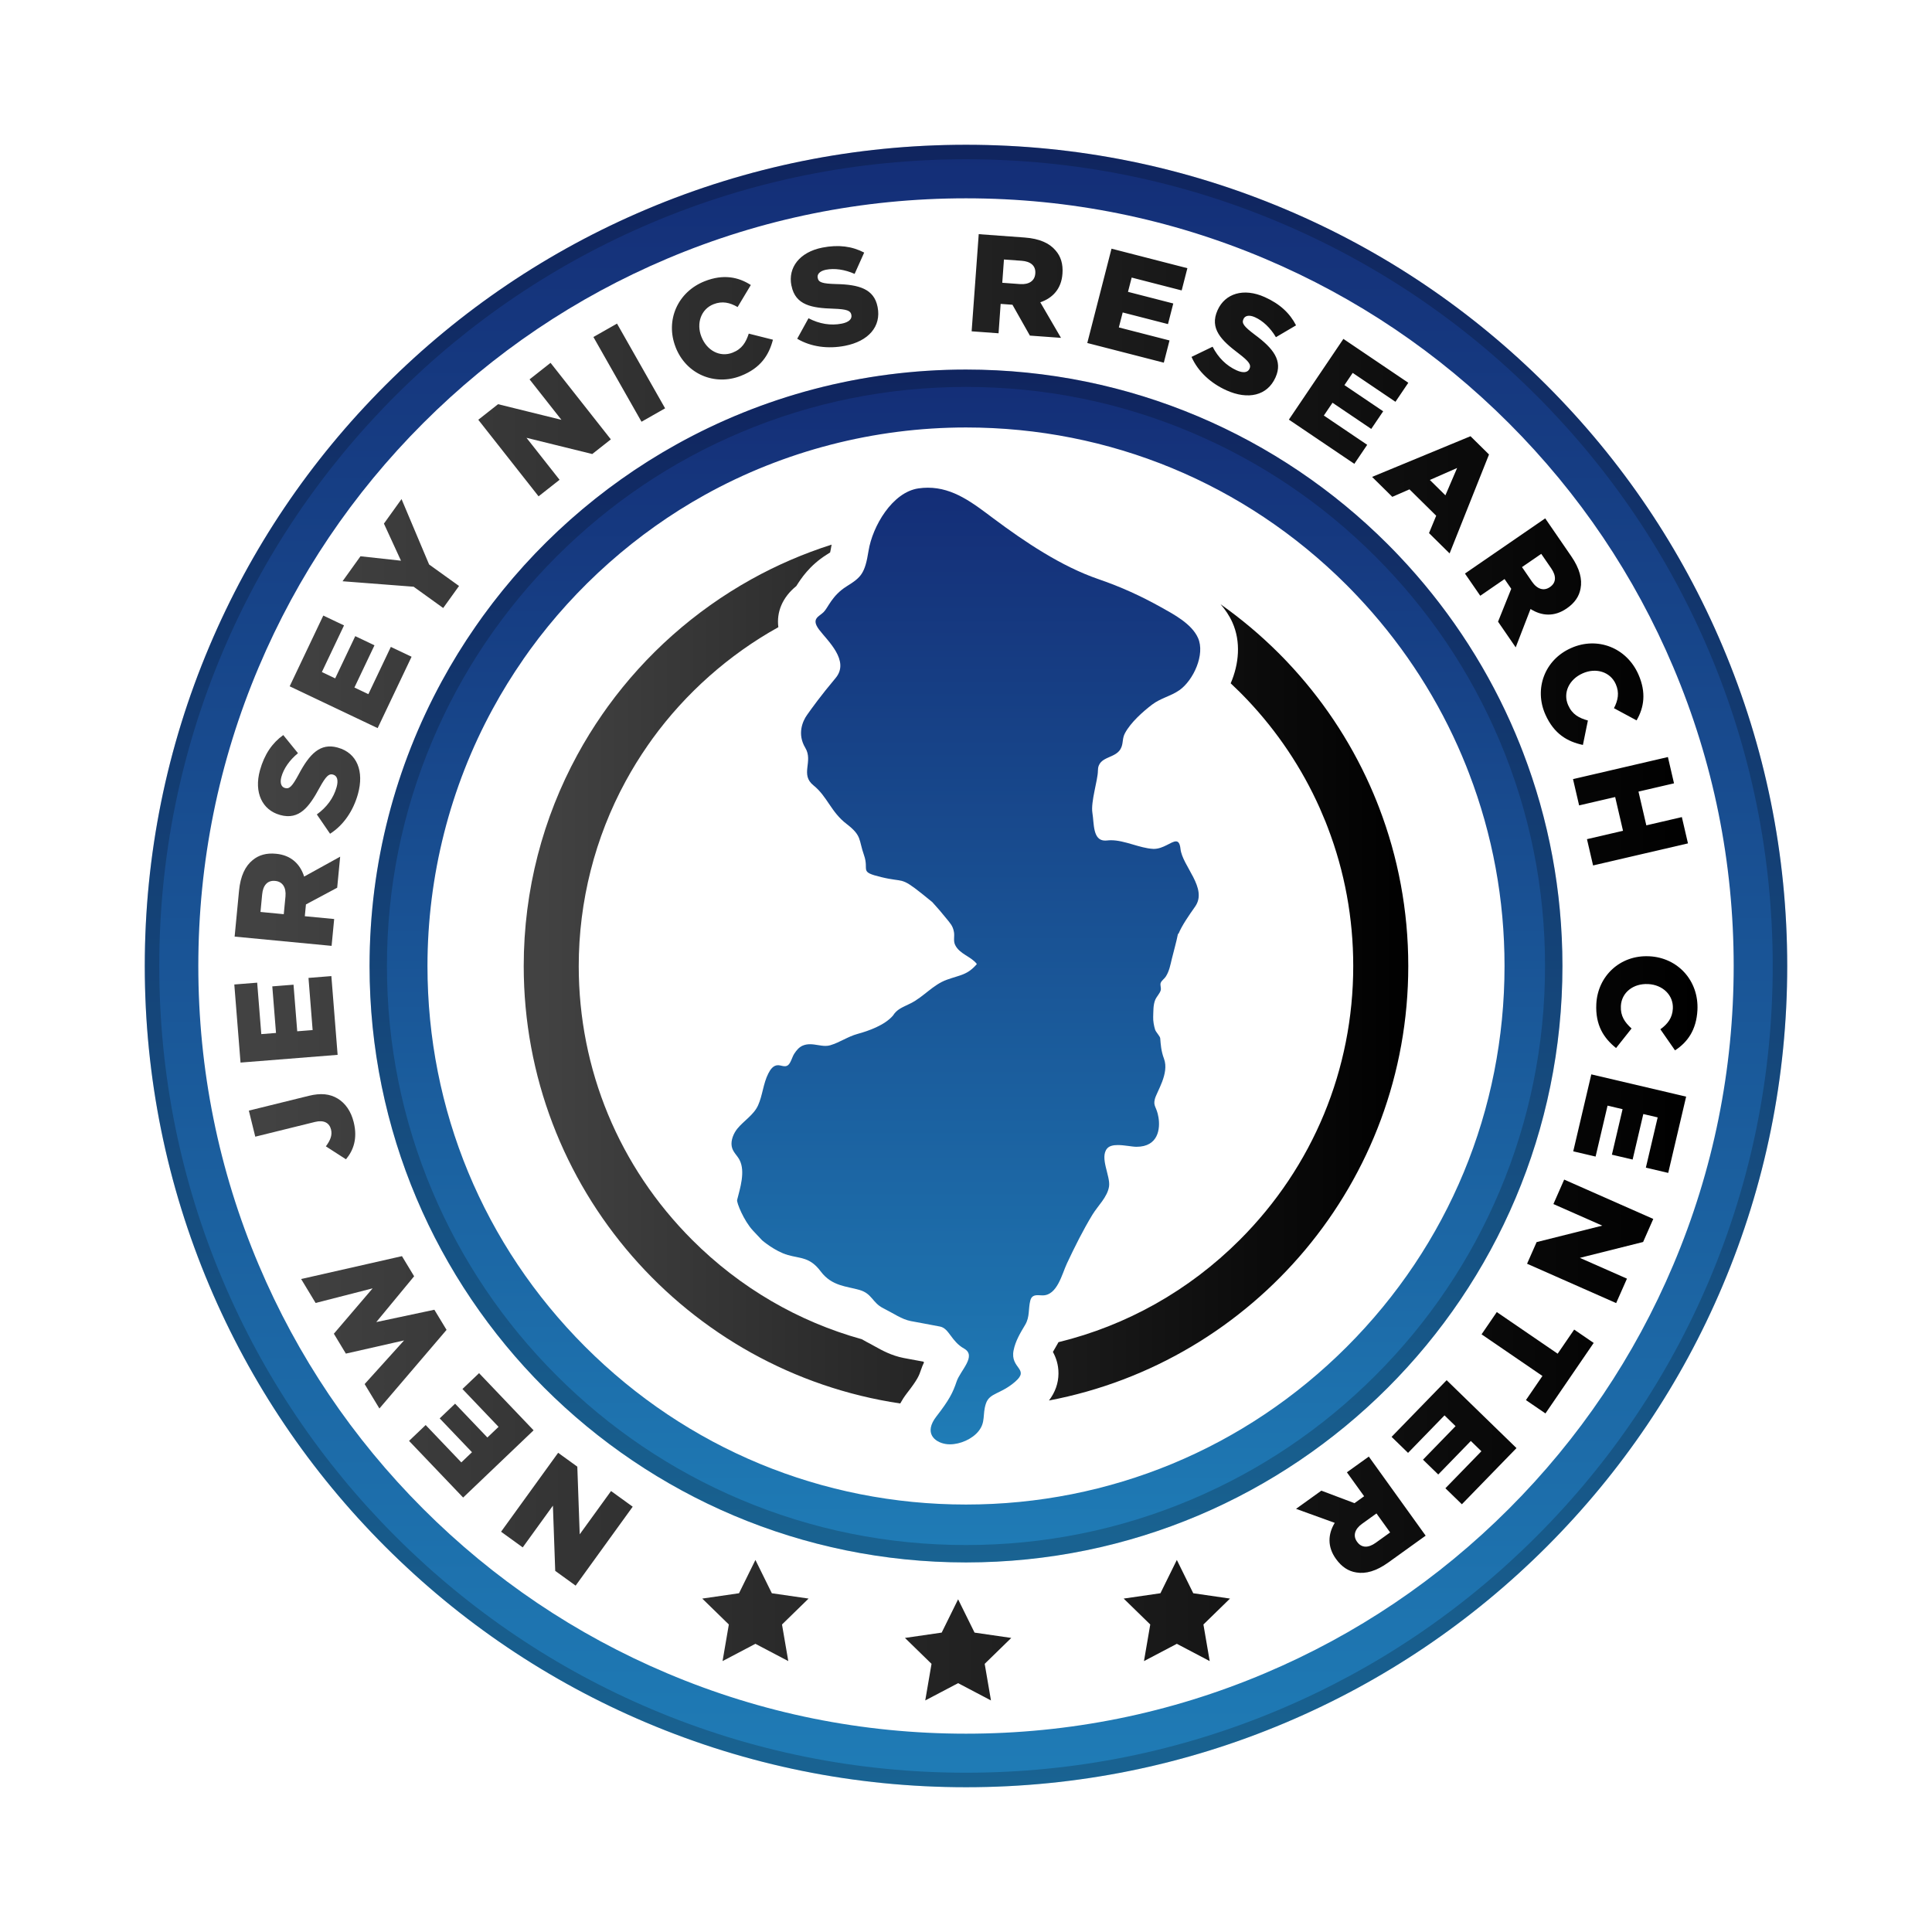 <?xml version="1.0" encoding="utf-8"?>
<!-- Generator: Adobe Illustrator 28.1.0, SVG Export Plug-In . SVG Version: 6.00 Build 0)  -->
<svg version="1.1" xmlns="http://www.w3.org/2000/svg" xmlns:xlink="http://www.w3.org/1999/xlink" x="0px" y="0px"
	 viewBox="0 0 667.23 667.23" style="enable-background:new 0 0 667.23 667.23;" xml:space="preserve">
<style type="text/css">
	.st0{fill:url(#SVGID_1_);}
	.st1{fill:url(#SVGID_00000013174890832634813140000010748353372125130428_);}
	.st2{fill:url(#SVGID_00000030452845744164600010000006190282640100167102_);}
	.st3{opacity:0.2;}
	.st4{fill:url(#SVGID_00000036950945943105421420000010644488387928544667_);}
	.st5{fill:url(#SVGID_00000087385142992654871370000013459703147901613244_);}
</style>
<g id="Layer_1">
</g>
<g id="Layer">
	<g>
		<linearGradient id="SVGID_1_" gradientUnits="userSpaceOnUse" x1="333.615" y1="539.6" x2="333.615" y2="127.63">
			<stop  offset="0" style="stop-color:#1F7CB6"/>
			<stop  offset="0.995" style="stop-color:#142E77"/>
		</linearGradient>
		<path class="st0" d="M333.61,147.63c49.6,0,96.26,19.3,131.36,54.32c0.67,0.67,1.33,1.33,1.98,2.01l0.08,0.09l0.09,0.09
			c0.5,0.51,0.99,1.02,1.48,1.55l0.03,0.03l0.03,0.03c14.53,15.34,26.25,32.83,34.82,52c0.94,2.11,1.89,4.34,2.81,6.63
			c0.36,0.91,0.71,1.81,1.06,2.72c8.13,21.2,12.25,43.58,12.25,66.52c0,49.67-19.35,96.38-54.47,131.5
			C430,500.25,383.29,519.6,333.61,519.6c-49.67,0-96.37-19.35-131.5-54.48s-54.48-81.83-54.48-131.5
			c0-31.05,7.79-61.75,22.54-88.81c3.21-5.91,6.76-11.66,10.54-17.09l0.02-0.04l0.02-0.04c0.64-0.93,1.36-1.94,2.26-3.19
			c15.9-21.89,36.76-40.39,60.34-53.5C270.79,155.7,302,147.63,333.61,147.63 M333.61,127.63c-36.28,0-70.37,9.38-99.98,25.85
			c-26.38,14.67-49.19,34.97-66.83,59.27c-0.85,1.18-1.69,2.36-2.51,3.55c-4.23,6.08-8.13,12.41-11.69,18.95
			c-15.93,29.23-24.97,62.74-24.97,98.37c0,113.75,92.23,205.98,205.98,205.98c113.77,0,205.99-92.23,205.99-205.98
			c0-25.97-4.8-50.8-13.57-73.68c-0.38-0.99-0.77-1.98-1.16-2.97c-1-2.48-2.04-4.94-3.13-7.38c-9.56-21.38-22.66-40.82-38.56-57.6
			c-0.6-0.64-1.2-1.27-1.81-1.89c-0.74-0.77-1.5-1.53-2.26-2.29C441.85,150.63,390.42,127.63,333.61,127.63L333.61,127.63z"/>
		
			<linearGradient id="SVGID_00000056409866562635077560000001881511400604318881_" gradientUnits="userSpaceOnUse" x1="333.615" y1="617.23" x2="333.615" y2="50">
			<stop  offset="0" style="stop-color:#1F7CB6"/>
			<stop  offset="0.995" style="stop-color:#142E77"/>
		</linearGradient>
		<path style="fill:url(#SVGID_00000056409866562635077560000001881511400604318881_);" d="M594.91,223.2
			c-14.29-33.79-34.73-64.11-60.75-90.13s-56.34-46.46-90.13-60.75C409.02,57.51,371.87,50,333.62,50
			c-38.26,0-75.41,7.51-110.42,22.32c-33.78,14.29-64.11,34.73-90.13,60.75s-46.46,56.34-60.75,90.13
			C57.51,258.21,50,295.36,50,333.61c0,38.26,7.51,75.41,22.32,110.42c14.29,33.78,34.73,64.11,60.75,90.13
			c26.02,26.02,56.34,46.46,90.13,60.75c35.01,14.81,72.16,22.32,110.42,22.32c38.25,0,75.4-7.51,110.41-22.32
			c33.79-14.29,64.11-34.73,90.13-60.75c26.02-26.02,46.46-56.35,60.75-90.13c14.81-35.01,22.32-72.16,22.32-110.42
			C617.23,295.36,609.72,258.21,594.91,223.2z M577.88,436.83c-13.35,31.58-32.46,59.93-56.79,84.26
			c-24.33,24.33-52.68,43.44-84.26,56.79c-32.72,13.85-67.45,20.86-103.21,20.86c-35.77,0-70.5-7.01-103.22-20.86
			c-31.58-13.35-59.93-32.46-84.26-56.79c-24.33-24.33-43.44-52.68-56.79-84.26c-13.85-32.72-20.86-67.45-20.86-103.22
			c0-35.76,7.01-70.49,20.86-103.21c13.35-31.58,32.46-59.93,56.79-84.26c24.33-24.33,52.68-43.44,84.26-56.8
			c32.72-13.84,67.45-20.85,103.22-20.85c35.76,0,70.49,7.01,103.21,20.85c31.58,13.36,59.93,32.47,84.26,56.8
			c24.33,24.33,43.44,52.68,56.79,84.26c13.85,32.72,20.86,67.45,20.86,103.21C598.74,369.38,591.73,404.11,577.88,436.83z"/>
		
			<linearGradient id="SVGID_00000178184453169408133050000014330394438734055860_" gradientUnits="userSpaceOnUse" x1="80.935" y1="334.07" x2="586.247" y2="334.07">
			<stop  offset="0.021" style="stop-color:#424242"/>
			<stop  offset="1" style="stop-color:#000000"/>
		</linearGradient>
		<path style="fill:url(#SVGID_00000178184453169408133050000014330394438734055860_);" d="M349.25,565.67l-9.18,8.95l2.17,12.64
			l-11.35-5.97l-11.35,5.97l2.17-12.64l-9.18-8.95l12.69-1.84l5.67-11.5l5.68,11.5L349.25,565.67z M266.56,550.24l-5.67-11.5
			l-5.67,11.5l-12.69,1.84l9.18,8.95l-2.17,12.64l11.35-5.97l11.35,5.97l-2.17-12.64l9.18-8.95L266.56,550.24z M412.1,550.24
			l-5.67-11.5l-5.67,11.5l-12.69,1.84l9.18,8.95l-2.17,12.64l11.35-5.97l11.35,5.97l-2.17-12.64l9.18-8.95L412.1,550.24z
			 M200.21,529.89l-0.83-23.37l-6.62-4.79l-19.71,27.26l7.48,5.41l10.42-14.41l0.8,22.52l7.05,5.1l19.71-27.26l-7.48-5.41
			L200.21,529.89z M165.45,474.23l-5.74,5.47l12.47,13.07l-3.86,3.68l-11.15-11.68l-5.32,5.08l11.15,11.68l-3.68,3.52l-12.31-12.9
			l-5.74,5.47l18.68,19.57l24.33-23.22L165.45,474.23z M150.01,452.33l-20.06,4.26l13.07-15.82l-4.2-6.95l-34.82,7.9l5,8.27
			l19.69-5.05l-13.39,15.67l4.15,6.87l20.1-4.56L125.93,478l5.1,8.43l23.19-27.15L150.01,452.33z M114.32,390.07
			c0.5,2.01-0.26,3.77-1.78,5.83l6.94,4.47c2.56-3.06,4.08-7.14,2.67-12.83c-0.92-3.73-2.85-6.52-5.52-8.14
			c-2.73-1.65-5.88-1.96-9.98-0.95l-20.71,5.11l2.22,9l20.66-5.1C111.86,386.72,113.75,387.79,114.32,390.07z M114.44,337.1
			l-7.9,0.63l1.43,18.01l-5.32,0.42l-1.28-16.09l-7.33,0.58l1.28,16.09l-5.08,0.4l-1.42-17.77l-7.9,0.63l2.15,26.97l33.53-2.67
			L114.44,337.1z M114.52,326.66l-33.49-3.2l1.52-15.83c0.49-5.12,2.17-8.53,4.68-10.56c2.1-1.78,4.78-2.54,8.08-2.22l0.1,0.01
			c5.12,0.49,8.25,3.54,9.63,7.87l12.44-6.87l-1.03,10.72l-10.79,5.77l-0.01,0.1l-0.38,3.97l10.14,0.97L114.52,326.66z
			 M95.09,304.24l-0.1-0.01c-2.63-0.25-4.15,1.53-4.45,4.64l-0.58,6.08l8.04,0.77l0.59-6.12C98.89,306.44,97.53,304.47,95.09,304.24
			z M96.65,281.43l0.09,0.03c6.66,1.87,10.1-2.91,13.6-9.37c2.25-4.11,3.29-4.97,4.63-4.59l0.09,0.03c1.39,0.39,1.86,1.92,1.19,4.32
			c-1.05,3.75-3.39,6.94-6.83,9.42l4.57,6.67c4.68-2.98,8.01-7.94,9.62-13.68c2.2-7.87-0.27-14.2-6.89-16.05l-0.09-0.03
			c-6.06-1.7-9.76,2.26-13.47,9.25c-2.27,4.2-3.23,5.13-4.71,4.72l-0.09-0.03c-1.16-0.32-1.78-1.65-1.18-3.82
			c0.8-2.87,2.82-5.8,5.73-8.18l-5.08-6.26c-3.81,2.73-6.49,6.62-8.04,12.12C87.62,273.76,90.64,279.75,96.65,281.43z
			 M142.14,226.81l-7.16-3.4l-7.76,16.32l-4.82-2.29l6.93-14.58l-6.64-3.16l-6.93,14.58l-4.6-2.19l7.65-16.1l-7.16-3.4l-11.61,24.43
			l30.38,14.44L142.14,226.81z M153.06,209.98l5.47-7.61l-10.34-7.43l-9.52-22.58l-6.08,8.47l5.89,12.81l-13.99-1.53l-6.19,8.63
			l24.55,1.89L153.06,209.98z M193.25,165.7l-11.42-14.5l22.71,5.6l6.42-5.06l-20.82-26.43l-7.25,5.71l11,13.97l-21.88-5.4
			l-6.83,5.38L186,171.41L193.25,165.7z M229.7,141.02l-16.61-29.26l-8.15,4.63l16.61,29.26L229.7,141.02z M233.34,119.94
			c3.66,9.35,13.54,13.38,22.49,9.88c6.94-2.71,9.75-7.27,11.11-12.5l-8.35-2.1c-0.99,3.02-2.32,5.29-5.58,6.57
			c-4.39,1.72-8.91-0.75-10.75-5.45l-0.04-0.09c-1.79-4.56-0.15-9.49,4.24-11.2c3-1.17,5.62-0.55,8.28,0.99l4.56-7.61
			c-4.28-2.76-9.45-3.84-15.85-1.34c-9.49,3.71-13.71,13.62-10.14,22.75L233.34,119.94z M273.35,98.68
			c1.33,6.79,7.14,7.7,14.48,7.93c4.68,0.16,5.92,0.7,6.18,2.07l0.02,0.09c0.28,1.41-0.88,2.52-3.33,3
			c-3.82,0.75-7.72,0.1-11.48-1.86l-3.9,7.08c4.77,2.83,10.69,3.58,16.54,2.43c8.02-1.57,12.56-6.63,11.23-13.37l-0.02-0.09
			c-1.21-6.18-6.41-7.7-14.33-7.86c-4.78-0.14-6.04-0.58-6.33-2.09l-0.02-0.09c-0.23-1.18,0.67-2.33,2.88-2.77
			c2.92-0.57,6.45-0.09,9.88,1.44l3.3-7.36c-4.15-2.17-8.83-2.82-14.44-1.72c-7.92,1.56-11.91,6.94-10.7,13.07L273.35,98.68z
			 M344.86,115.1l-9.3-0.68l2.45-33.55l15.86,1.16c5.13,0.37,8.58,1.97,10.66,4.44c1.83,2.06,2.64,4.72,2.4,8.03l-0.01,0.1
			c-0.37,5.13-3.35,8.33-7.65,9.8l7.15,12.28l-10.74-0.78l-6.02-10.65l-0.1-0.01l-3.98-0.29L344.86,115.1z M346.14,97.66l6.13,0.45
			c3.16,0.23,5.1-1.17,5.27-3.61l0.01-0.1c0.19-2.64-1.63-4.12-4.74-4.34l-6.09-0.44L346.14,97.66z M403.9,117.58l-17.5-4.5
			l1.33-5.17l15.64,4.02l1.83-7.12l-15.64-4.02l1.27-4.93l17.27,4.44l1.97-7.68l-26.2-6.74l-8.37,32.58l26.43,6.79L403.9,117.58z
			 M423.58,134.81c7.45,3.35,14.08,1.85,16.9-4.41l0.04-0.09c2.58-5.74-0.77-9.99-7.14-14.7c-3.82-2.88-4.59-3.96-3.96-5.37
			l0.04-0.09c0.49-1.1,1.9-1.52,3.96-0.59c2.72,1.22,5.31,3.65,7.23,6.89l6.95-4.09c-2.13-4.17-5.57-7.41-10.79-9.75
			c-7.36-3.31-13.73-1.22-16.29,4.47l-0.04,0.09c-2.84,6.31,1.37,10.42,7.23,14.85c3.73,2.84,4.42,3.99,3.85,5.26l-0.04,0.09
			c-0.59,1.31-2.17,1.55-4.45,0.53c-3.55-1.6-6.35-4.39-8.29-8.16l-7.28,3.52C413.74,128.33,418.15,132.37,423.58,134.81z
			 M467.73,160.19l4.44-6.57l-14.97-10.11l2.99-4.42l13.38,9.04l4.12-6.09l-13.38-9.04l2.85-4.22l14.77,9.98l4.44-6.57l-22.42-15.15
			l-18.83,27.88L467.73,160.19z M473.86,164.7l33.99-14.05l6.39,6.31l-13.61,34.17l-7.11-7.02l2.48-6l-9.23-9.11l-5.93,2.59
			L473.86,164.7z M493.81,165.76l5.37,5.3l4.05-9.44L493.81,165.76z M505.93,198.08l27.72-19.06l9.01,13.11
			c2.91,4.24,3.82,7.93,3.2,11.1c-0.47,2.71-2.03,5.01-4.77,6.89l-0.08,0.05c-4.24,2.91-8.6,2.59-12.43,0.15l-5.12,13.25l-6.1-8.87
			l4.56-11.35l-0.05-0.08l-2.26-3.29l-8.39,5.77L505.93,198.08z M525.63,195.85l3.48,5.07c1.8,2.61,4.1,3.25,6.12,1.86l0.08-0.05
			c2.18-1.5,2.2-3.84,0.43-6.42l-3.46-5.03L525.63,195.85z M542.56,223.82c-9.18,4.07-12.77,14.13-8.87,22.91
			c3.02,6.81,7.7,9.41,12.98,10.54l1.72-8.44c-3.06-0.85-5.39-2.08-6.81-5.28c-1.91-4.31,0.35-8.93,4.96-10.98l0.09-0.04
			c4.48-1.99,9.47-0.57,11.38,3.73c1.31,2.94,0.8,5.59-0.62,8.32l7.81,4.21c2.57-4.4,3.41-9.61,0.63-15.89
			c-4.13-9.31-14.22-13.09-23.18-9.12L542.56,223.82z M545.36,278.15l12.45-2.89l2.71,11.66l-12.45,2.89l2.11,9.08l32.77-7.62
			l-2.11-9.08l-12.27,2.85l-2.71-11.66l12.27-2.85l-2.11-9.08l-32.77,7.62L545.36,278.15z M569.66,330.26l-0.1,0
			c-10.03-0.51-17.77,6.84-18.26,16.43c-0.38,7.44,2.62,11.87,6.82,15.26l5.35-6.75c-2.34-2.14-3.87-4.29-3.69-7.79
			c0.24-4.7,4.35-7.81,9.38-7.55l0.1,0c4.9,0.25,8.71,3.77,8.47,8.47c-0.16,3.22-1.81,5.34-4.31,7.14l5.06,7.28
			c4.28-2.76,7.38-7.03,7.74-13.89C586.74,338.68,579.45,330.76,569.66,330.26z M543.33,397.62l7.72,1.81l4.13-17.59l5.19,1.22
			l-3.69,15.72l7.16,1.68l3.69-15.72l4.96,1.16l-4.08,17.36l7.72,1.81l6.19-26.34l-32.75-7.69L543.33,397.62z M536.48,415.83
			l16.88,7.45l-22.68,5.69l-3.3,7.47l30.77,13.59l3.73-8.44l-16.27-7.18l21.85-5.48l3.51-7.96l-30.77-13.59L536.48,415.83z
			 M537.95,467.51l-21.02-14.38l-5.26,7.69l21.02,14.38l-5.7,8.33l6.74,4.61l16.66-24.35l-6.74-4.61L537.95,467.51z M480.59,496.23
			l5.69,5.53l12.59-12.95l3.82,3.72l-11.25,11.58l5.27,5.12l11.25-11.58l3.65,3.55l-12.43,12.78l5.69,5.53l18.86-19.4l-24.12-23.45
			L480.59,496.23z M472.73,503.04l19.63,27.31l-12.91,9.28c-4.17,3-7.85,3.98-11.03,3.43c-2.72-0.41-5.06-1.93-6.99-4.62l-0.06-0.08
			c-3-4.17-2.77-8.54-0.41-12.43l-13.36-4.84l8.74-6.28l11.45,4.32l0.08-0.06l3.24-2.33l-5.95-8.27L472.73,503.04z M475.37,522.68
			l-4.99,3.59c-2.58,1.85-3.16,4.17-1.73,6.16l0.06,0.08c1.54,2.15,3.89,2.12,6.42,0.29l4.96-3.56L475.37,522.68z"/>
		<path class="st3" d="M333.61,133.63c27,0,53.19,5.29,77.84,15.71c23.81,10.07,45.2,24.49,63.57,42.86
			c18.37,18.37,32.79,39.76,42.86,63.57c10.43,24.65,15.71,50.84,15.71,77.84c0,27-5.29,53.19-15.71,77.84
			c-10.07,23.81-24.49,45.2-42.86,63.57c-18.37,18.37-39.76,32.79-63.57,42.86c-24.65,10.43-50.84,15.71-77.84,15.71
			s-53.19-5.29-77.84-15.71c-23.81-10.07-45.2-24.49-63.57-42.86c-18.37-18.37-32.79-39.76-42.86-63.57
			c-10.43-24.65-15.71-50.84-15.71-77.84c0-27,5.29-53.19,15.71-77.84c10.07-23.81,24.49-45.2,42.86-63.57
			c18.37-18.37,39.76-32.79,63.57-42.86C280.43,138.92,306.61,133.63,333.61,133.63 M333.61,127.63
			c-113.76,0-205.98,92.22-205.98,205.98c0,113.76,92.22,205.98,205.98,205.98S539.6,447.38,539.6,333.62
			C539.6,219.85,447.38,127.63,333.61,127.63L333.61,127.63z"/>
		<path class="st3" d="M333.61,55c37.61,0,74.1,7.37,108.45,21.89c33.18,14.03,62.97,34.12,88.56,59.71
			c25.59,25.59,45.68,55.39,59.71,88.56c14.53,34.35,21.89,70.83,21.89,108.45c0,37.61-7.37,74.1-21.89,108.45
			c-14.03,33.18-34.12,62.97-59.71,88.56s-55.39,45.68-88.56,59.71c-34.35,14.53-70.83,21.89-108.45,21.89s-74.1-7.37-108.45-21.89
			c-33.18-14.03-62.97-34.12-88.56-59.71s-45.68-55.39-59.71-88.56C62.37,407.72,55,371.23,55,333.62
			c0-37.61,7.37-74.1,21.89-108.45c14.03-33.18,34.12-62.97,59.71-88.56c25.59-25.59,55.39-45.68,88.56-59.71
			C259.51,62.37,296,55,333.61,55 M333.61,50C176.98,50,50,176.98,50,333.62s126.98,283.61,283.61,283.61
			s283.61-126.98,283.61-283.61S490.25,50,333.61,50L333.61,50z"/>
		
			<linearGradient id="SVGID_00000137815820367846820880000015124628128083873723_" gradientUnits="userSpaceOnUse" x1="180.863" y1="336.374" x2="486.367" y2="336.374">
			<stop  offset="0.021" style="stop-color:#424242"/>
			<stop  offset="1" style="stop-color:#000000"/>
		</linearGradient>
		<path style="fill:url(#SVGID_00000137815820367846820880000015124628128083873723_);" d="M362.27,483.67
			c2.14-2.83,3.26-5.94,3.28-9.29c0.03-3.16-0.93-5.68-1.92-7.48c0.4-0.74,0.9-1.58,1.4-2.44l0.18-0.31
			c0.12-0.21,0.22-0.42,0.34-0.62c23.51-5.74,45.08-17.8,62.63-35.35c25.26-25.26,39.17-58.85,39.17-94.57
			c0-16.5-2.96-32.6-8.8-47.84c-0.25-0.65-0.51-1.3-0.76-1.96c-0.67-1.65-1.35-3.25-2.02-4.77c-6.16-13.78-14.59-26.37-25.04-37.4
			l-0.03-0.03l-0.03-0.03c-0.34-0.36-0.68-0.72-1.03-1.07l-0.08-0.08l-0.08-0.08c-0.46-0.48-0.94-0.96-1.41-1.43
			c-1-1-2.01-1.97-3.04-2.93c2.87-6.67,3.58-14.35,0.59-21.03c-1.07-2.38-2.49-4.45-4.08-6.27c7.13,5.03,13.81,10.65,19.97,16.79
			c0.56,0.56,1.13,1.13,1.68,1.7c0.45,0.46,0.9,0.93,1.34,1.4c11.79,12.44,21.51,26.86,28.59,42.71c0.81,1.81,1.58,3.63,2.32,5.47
			c0.29,0.73,0.58,1.47,0.86,2.2c6.5,16.97,10.06,35.38,10.06,54.64C486.37,408.18,432.94,470.25,362.27,483.67z M318.08,473.05
			c0.3-0.9,0.65-1.74,1.03-2.53c-0.07-0.09-0.14-0.18-0.21-0.27c-0.62-0.11-1.25-0.23-1.87-0.34c-1.66-0.3-3.37-0.61-4.95-0.92
			c-4.24-0.84-7.42-2.6-10.21-4.16c-0.89-0.5-1.74-0.97-2.58-1.39c-0.59-0.3-1.14-0.61-1.66-0.93
			c-21.94-6.09-42.04-17.76-58.58-34.3c-25.26-25.26-39.18-58.85-39.18-94.57c0-22.33,5.6-44.41,16.21-63.86
			c2.31-4.25,4.86-8.38,7.58-12.29l0.02-0.03l0.02-0.03c0.45-0.66,0.97-1.38,1.61-2.28c11.44-15.75,26.44-29.06,43.4-38.49
			c0.03-0.02,0.06-0.03,0.1-0.05c-0.69-5.25,1.41-10.33,6.2-14.21c1.58-2.49,4.51-7.1,10.54-10.88c0.5-0.31,0.87-0.55,1.14-0.73
			c0.12-0.53,0.29-1.36,0.5-2.64c0-0.02,0.01-0.04,0.01-0.06c-9.69,3.09-18.97,7.1-27.72,11.97
			c-19.56,10.88-36.48,25.93-49.56,43.95c-0.63,0.88-1.25,1.75-1.86,2.63c-3.14,4.51-6.03,9.2-8.67,14.05
			c-11.81,21.68-18.52,46.53-18.52,72.95c0,76.63,56.45,140.09,130.03,151.06c0.62-1.14,1.37-2.31,2.29-3.51
			C317,476.29,317.41,475.05,318.08,473.05z"/>
		
			<linearGradient id="SVGID_00000099631893821408760600000018187135049253474471_" gradientUnits="userSpaceOnUse" x1="333.615" y1="498.789" x2="333.615" y2="168.441">
			<stop  offset="0" style="stop-color:#1F7CB6"/>
			<stop  offset="0.995" style="stop-color:#142E77"/>
		</linearGradient>
		<path style="fill:url(#SVGID_00000099631893821408760600000018187135049253474471_);" d="M350.05,466.36c0.65-3.28,2.32-6,4-8.83
			c1.66-2.8,1.02-5.4,1.77-8.37c0.4-1.57,1.38-1.86,2.64-1.86c0.42,0,0.87,0.03,1.33,0.06c0.1,0.01,0.19,0.01,0.29,0.01
			c5.06,0,6.66-7.34,8.39-11.03c2.7-5.75,5.53-11.43,8.82-16.86c1.85-3.04,5.21-6.11,5.73-9.77c0.51-3.58-3.33-9.94-0.66-13.08
			c0.78-0.91,2.16-1.18,3.7-1.18c2.29,0,4.92,0.6,6.43,0.6c7.6,0,8.23-6.33,7.6-10.14c-0.63-3.78-1.9-3.78-1.26-6.32
			c0.63-2.54,5.06-8.87,3.17-13.93c-1.03-2.75-1.13-4.94-1.31-7.08c-0.06-0.74-1.48-2.09-1.77-3c-0.4-1.28-0.72-3.04-0.66-4.38
			c0.08-1.91-0.04-4.1,0.71-5.9c0.46-1.12,1.6-2.2,1.9-3.33c0.2-0.75-0.27-1.75-0.03-2.48c0.28-0.82,1.29-1.47,1.77-2.22
			c1.22-1.91,1.57-3.95,2.09-6.11c0.75-3.07,1.52-5.65,2.13-8.68c0.05,0.01,0.11,0.02,0.16,0.03c1.25-2.98,3.5-6.21,5.77-9.44
			c4.43-6.34-4.44-13.95-5.07-19.91c-0.21-1.94-0.75-2.59-1.57-2.59c-1.63,0-4.35,2.6-7.63,2.6c-0.1,0-0.21,0-0.31-0.01
			c-4.62-0.25-9.76-2.98-14.48-2.98c-0.46,0-0.91,0.03-1.36,0.08c-0.24,0.03-0.46,0.04-0.68,0.04c-4.33,0-3.78-5.94-4.39-9.55
			c-0.63-3.81,1.9-11.41,1.9-14.57c0-5.46,6.58-3.85,8.16-8.24c0.61-1.7,0.26-3,1.2-4.76c1.95-3.64,6.11-7.38,9.38-9.86
			c2.93-2.23,6.48-2.91,9.44-4.99c4.74-3.35,8.96-12.3,6.38-18.04c-2.19-4.87-8.36-8.13-12.7-10.55c-7.07-3.95-14.03-7.11-21.7-9.74
			c-12.82-4.39-25.52-12.94-36.3-21c-6.99-5.23-13.74-10.57-22.58-10.57c-1.04,0-2.11,0.07-3.21,0.23
			c-9.13,1.3-15.93,13.19-17.27,21.51c-1.27,7.92-2.53,9.19-7.6,12.34c-5.07,3.18-6.34,7.3-7.92,8.88
			c-1.59,1.59-4.43,2.21-1.59,6.03c2.85,3.8,10.77,10.76,5.7,16.77c-5.07,6.02-8.24,10.46-9.82,12.68
			c-1.58,2.22-3.48,6.64-0.63,11.39c2.85,4.75-1.9,9.19,2.85,12.99c4.75,3.81,6.02,9.19,11.41,13.3c5.38,4.12,4.11,5.39,6.02,10.78
			c1.9,5.39-1.9,5.7,6.01,7.6c7.92,1.92,6.43-0.31,13.98,5.7c1.21,0.97,2.42,1.94,3.59,2.91c1.68,1.84,3.31,3.72,4.85,5.65
			c1.27,1.59,2.26,2.5,2.64,4.72c0.26,1.53-0.29,2.97,0.4,4.42c1.52,3.2,5.54,3.97,7.51,6.61c-3.33,3.82-5.51,3.68-10.35,5.41
			c-4.82,1.72-8.06,5.96-12.59,8.19c-3.04,1.5-4.61,1.96-6.07,4.24c-2.88,3.29-8.29,5.22-12.2,6.29c-3.37,0.92-6.1,2.93-9.44,3.92
			c-0.54,0.16-1.09,0.22-1.65,0.22c-1.72,0-3.51-0.58-5.32-0.58c-0.87,0-1.74,0.13-2.62,0.52c-1.21,0.55-2.07,1.6-2.83,2.76
			c-0.69,1.03-1.19,3.21-2.14,3.94c-0.37,0.29-0.75,0.38-1.15,0.38c-0.71,0-1.45-0.31-2.21-0.35c-0.05,0-0.1,0-0.14,0
			c-1.62,0-2.63,1.51-3.31,2.85c-1.78,3.5-1.97,7.52-3.54,11c-1.51,3.34-4.89,5.28-7.15,8.05c-1.29,1.58-2.32,4-1.96,6.08
			c0.34,2,1.85,3.07,2.72,4.76c2.05,3.98,0.17,9.78-0.85,13.81c-0.22,0.85,2.31,7.18,5.48,10.57l3.17,3.37c0,0,4.43,3.8,8.87,5.06
			c4.43,1.27,7.6,0.64,11.39,5.71c3.81,5.06,8.88,5.06,13.31,6.34c4.44,1.26,4.44,4.43,8.24,6.32c3.8,1.91,6.33,3.81,9.5,4.44
			c3.16,0.62,6.96,1.26,10.13,1.9c3.17,0.64,3.8,5.08,8.29,7.6c4.49,2.54-1.33,7.6-2.59,11.41c-1.27,3.79-2.53,6.32-6.97,12.03
			c-4.43,5.71-0.63,8.87,3.17,9.51c0.49,0.08,0.99,0.12,1.51,0.12c3.55,0,7.68-1.8,9.89-4.56c2.53-3.16,1.26-5.71,2.53-9.5
			c1.26-3.81,5.07-3.17,10.14-7.6C355.76,472.69,348.79,472.69,350.05,466.36z"/>
	</g>
</g>
</svg>
